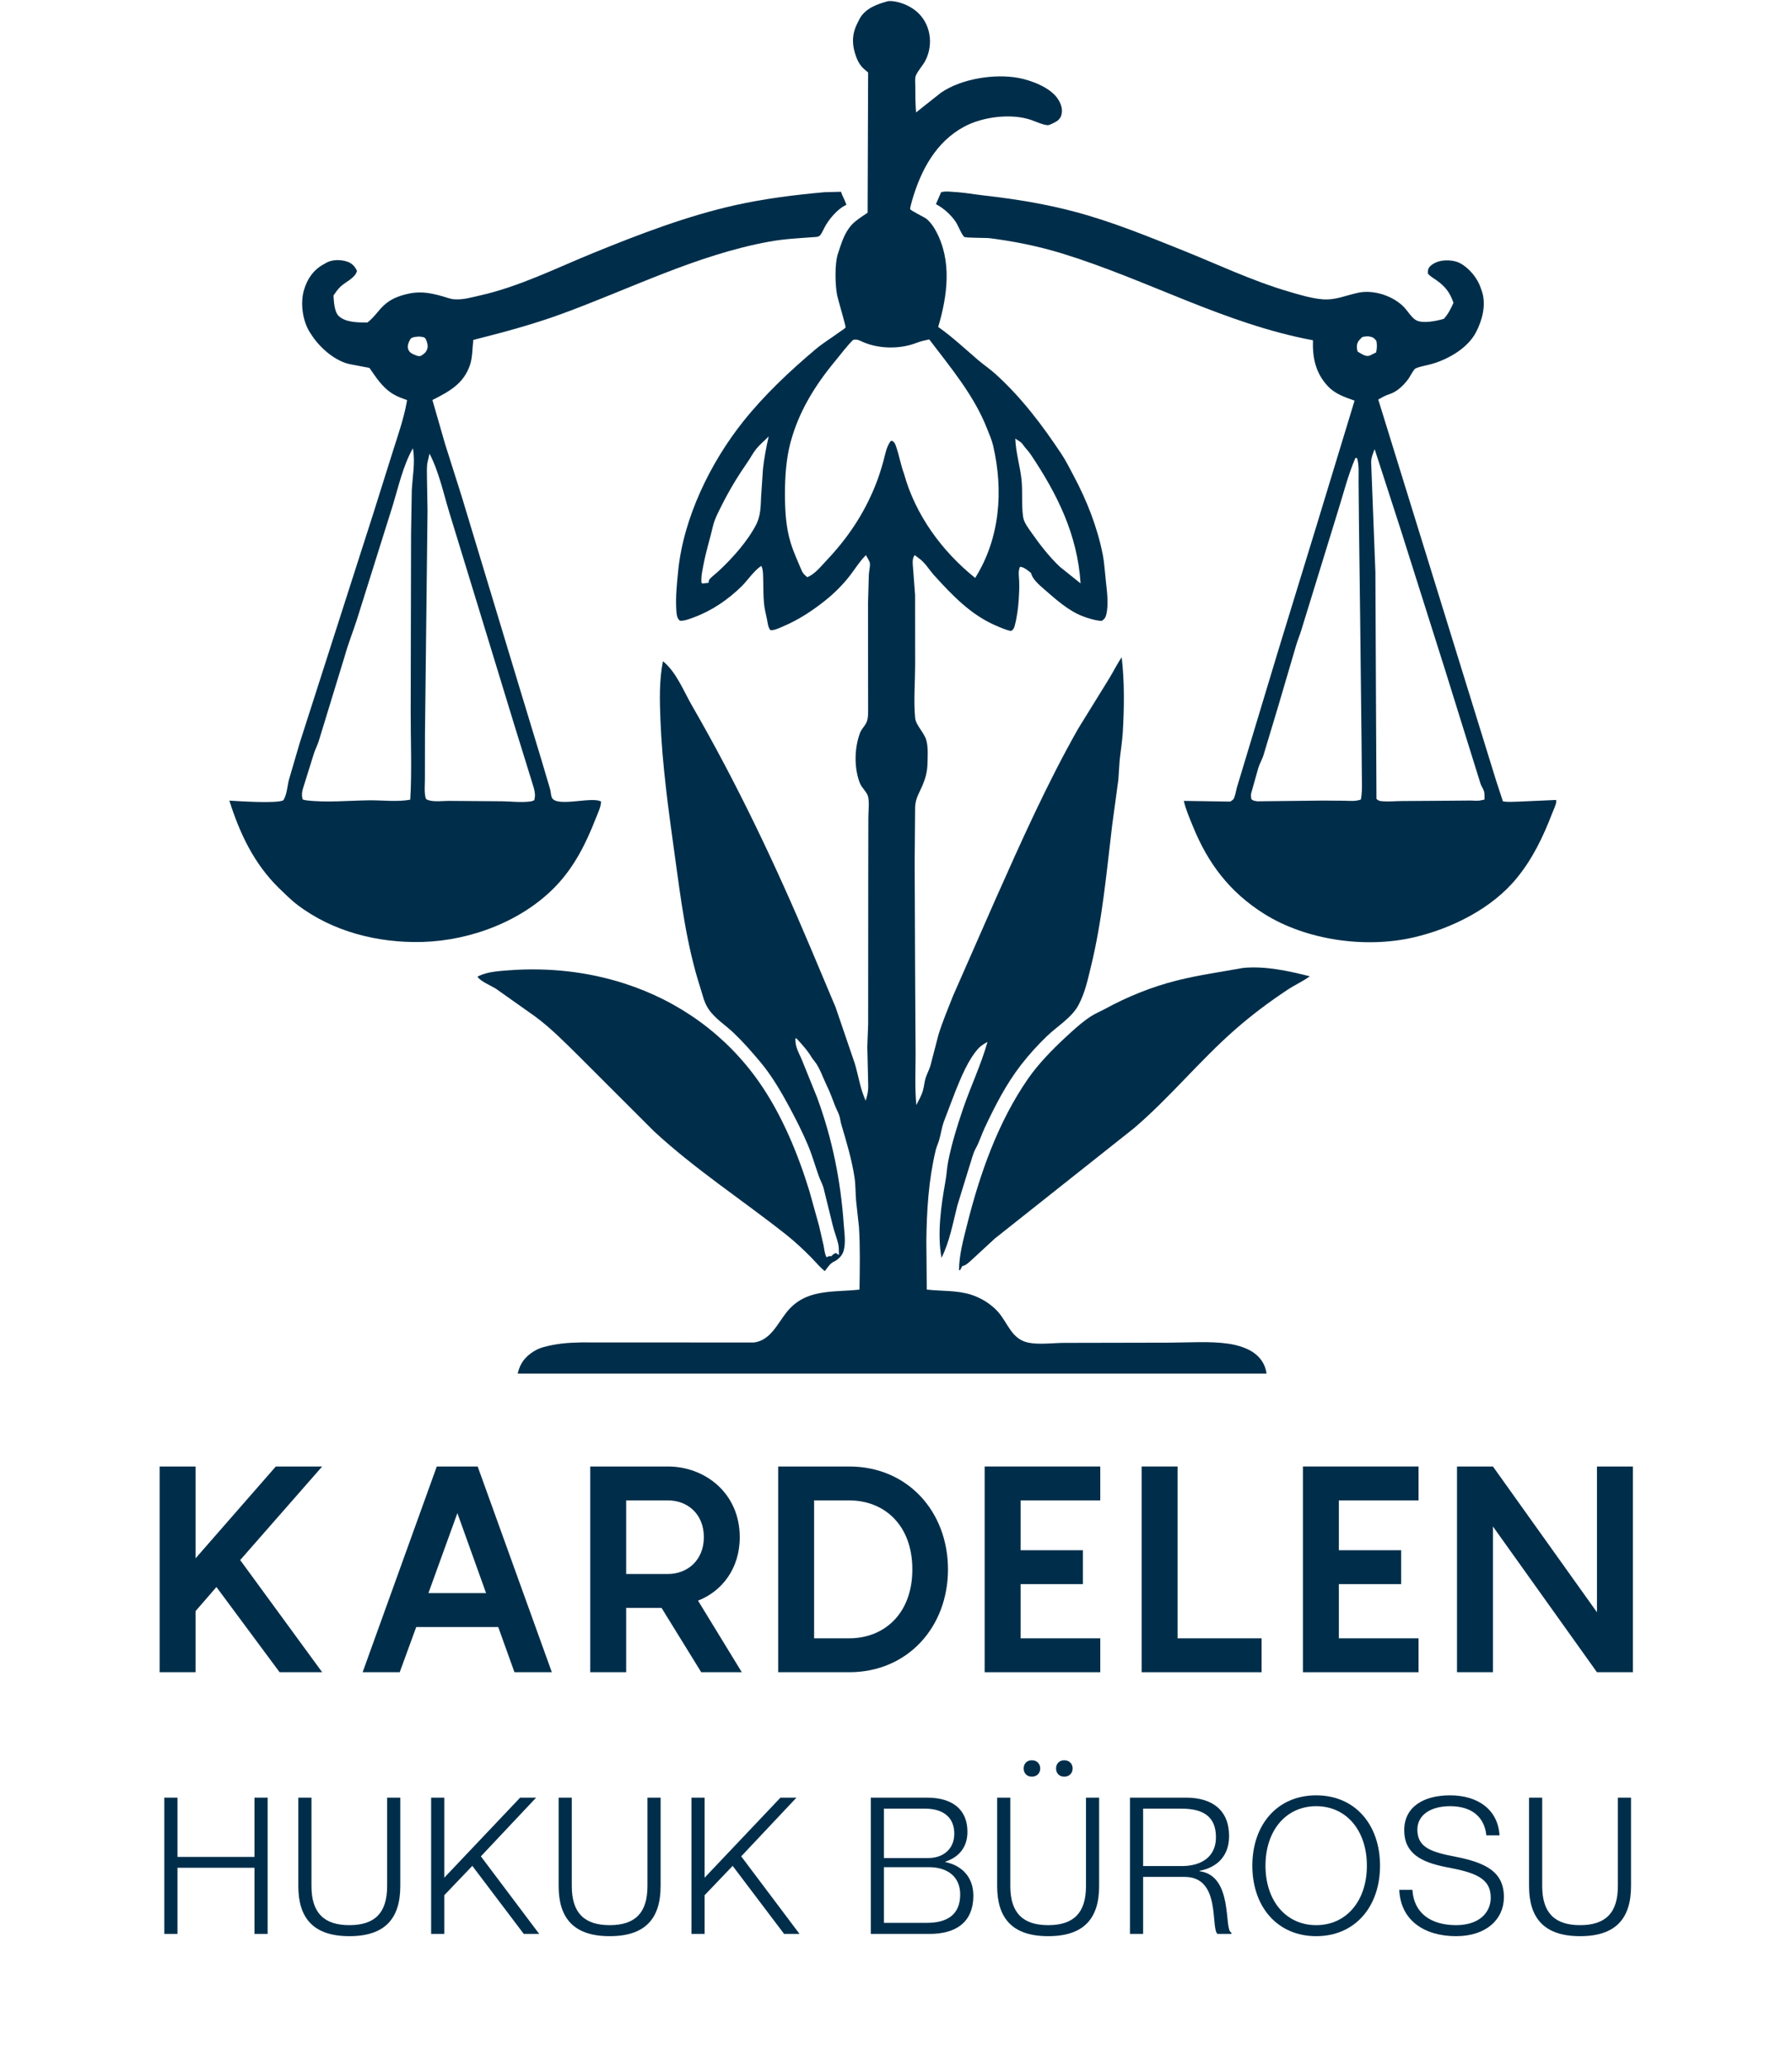<svg xmlns="http://www.w3.org/2000/svg" xmlns:xlink="http://www.w3.org/1999/xlink" width="242" zoomAndPan="magnify" viewBox="0 0 181.5 209.25" height="279" preserveAspectRatio="xMidYMid meet" version="1.0"><defs><g/><clipPath id="df33e9d534"><path d="M 94 19 L 157.613 19 L 157.613 96 L 94 96 Z M 94 19 " clip-rule="nonzero"/></clipPath><clipPath id="dd060c8017"><path d="M 23.098 19 L 86 19 L 86 96 L 23.098 96 Z M 23.098 19 " clip-rule="nonzero"/></clipPath><clipPath id="d7d5f9ce1c"><path d="M 48 0.113 L 129 0.113 L 129 139.113 L 48 139.113 Z M 48 0.113 " clip-rule="nonzero"/></clipPath></defs><path fill="#002e4a" d="M 125.898 98.027 C 128.145 97.805 130.504 98.332 132.664 98.875 C 131.961 99.387 131.137 99.754 130.406 100.238 C 128.539 101.473 126.766 102.805 125.082 104.281 C 121.5 107.422 118.469 111.176 114.848 114.262 L 100.75 125.441 L 98.449 127.566 C 98.203 127.781 97.918 128.082 97.605 128.184 L 97.457 128.227 L 97.238 128.637 L 97.133 128.637 C 97.133 127.137 97.578 125.504 97.945 124.051 C 99.238 118.891 101.062 113.68 104.105 109.273 C 105.145 107.77 106.527 106.352 107.859 105.109 C 108.684 104.344 109.527 103.566 110.469 102.941 C 110.926 102.645 111.43 102.441 111.906 102.184 C 114.195 100.934 116.688 99.926 119.223 99.293 C 121.43 98.742 123.664 98.434 125.898 98.027 Z M 125.898 98.027 " fill-opacity="1" fill-rule="nonzero"/><g clip-path="url(#df33e9d534)"><path fill="#002e4a" d="M 95.316 19.473 C 95.734 19.344 96.164 19.41 96.598 19.438 C 97.672 19.496 98.715 19.691 99.785 19.812 C 102.867 20.164 105.961 20.664 108.961 21.473 C 112.652 22.461 116.238 23.93 119.777 25.348 C 123.336 26.777 126.801 28.434 130.48 29.516 C 131.559 29.836 132.805 30.215 133.922 30.309 C 135.27 30.426 136.312 29.906 137.594 29.641 C 139.164 29.316 141.156 29.984 142.246 31.152 C 142.594 31.527 142.969 32.16 143.402 32.414 C 144.082 32.816 145.539 32.496 146.238 32.289 C 146.691 31.797 146.938 31.266 147.215 30.664 C 146.844 29.621 146.387 29.008 145.48 28.375 C 145.191 28.172 144.867 27.992 144.633 27.727 C 144.617 27.539 144.609 27.398 144.676 27.219 C 144.793 26.902 145.281 26.625 145.586 26.52 C 146.246 26.285 147.238 26.32 147.863 26.645 C 148.793 27.129 149.637 28.164 149.969 29.141 L 150.027 29.316 L 150.125 29.605 C 150.527 30.938 150.113 32.473 149.488 33.66 C 148.66 35.227 146.832 36.293 145.188 36.812 C 144.621 36.992 143.906 37.078 143.379 37.309 C 143.184 37.395 142.824 38.117 142.688 38.312 C 142.23 38.969 141.496 39.691 140.707 39.926 C 140.309 40.047 139.953 40.262 139.594 40.461 L 151.531 79.055 L 152.219 81.152 C 152.703 81.254 153.301 81.191 153.797 81.184 L 157.621 81.016 L 157.637 81.125 C 157.621 81.461 157.332 82.051 157.207 82.375 C 156.309 84.711 155.242 86.949 153.648 88.898 C 151.129 92.016 146.984 94.059 143.152 94.941 C 138.277 96.062 132.293 95.219 128.047 92.555 C 124.555 90.363 122.348 87.457 120.812 83.664 C 120.469 82.812 120.105 82.008 119.902 81.109 L 124.598 81.18 C 124.699 81.109 124.82 81.055 124.902 80.961 C 125.086 80.758 125.188 80.07 125.27 79.773 L 125.953 77.516 L 129.441 65.957 L 133.387 53.09 L 137.195 40.574 C 136.195 40.219 135.246 39.914 134.492 39.113 C 133.242 37.785 132.922 36.219 132.98 34.461 C 124.082 32.809 116.215 28.332 107.641 25.691 C 105.203 24.938 102.785 24.453 100.262 24.125 C 99.863 24.074 97.855 24.105 97.68 24 C 97.426 23.84 97.023 22.785 96.789 22.453 C 96.312 21.766 95.641 21.148 94.91 20.738 L 94.793 20.676 Z M 137.281 46.375 C 136.508 48.168 136.051 50.07 135.461 51.926 L 131.863 63.617 C 131.699 64.203 131.453 64.758 131.281 65.34 L 129.477 71.477 L 128.016 76.328 C 127.887 76.836 127.59 77.297 127.441 77.793 L 126.727 80.328 C 126.676 80.539 126.707 80.738 126.75 80.949 C 126.969 81.117 127.094 81.109 127.359 81.152 L 133.941 81.078 L 136.195 81.094 C 136.746 81.109 137.305 81.168 137.832 80.973 C 137.984 80.207 137.938 79.422 137.934 78.645 L 137.902 75.191 L 137.762 62.691 L 137.637 52.723 L 137.602 48.777 C 137.594 48.004 137.672 47.133 137.449 46.391 Z M 139.23 45.492 C 139.062 45.918 138.879 46.34 138.875 46.809 L 139.305 57.934 L 139.375 73.152 L 139.414 80.902 C 139.613 81.117 139.789 81.133 140.09 81.152 C 140.711 81.195 141.363 81.129 141.992 81.125 L 146.551 81.094 L 148.926 81.074 C 149.281 81.078 149.68 81.133 150.023 81.047 L 150.355 80.977 C 150.355 80.688 150.387 80.352 150.285 80.078 C 150.195 79.836 150.039 79.621 149.953 79.371 L 146.34 67.773 L 141.844 53.562 Z M 137.973 34.137 C 137.668 34.441 137.441 34.625 137.43 35.086 C 137.426 35.281 137.445 35.434 137.516 35.617 C 137.91 35.824 138.293 36.16 138.73 36.016 L 138.758 36 L 139.379 35.691 C 139.465 35.266 139.488 34.953 139.406 34.523 C 139.211 34.262 139.066 34.145 138.73 34.082 C 138.484 34.039 138.211 34.074 137.973 34.137 Z M 137.973 34.137 " fill-opacity="1" fill-rule="nonzero"/></g><g clip-path="url(#dd060c8017)"><path fill="#002e4a" d="M 83.512 19.465 L 85.18 19.422 C 85.328 19.887 85.582 20.281 85.727 20.746 C 84.844 21.125 83.902 22.25 83.477 23.102 L 83.352 23.355 C 83.164 23.695 83.086 23.965 82.676 23.996 C 81.055 24.121 79.488 24.18 77.883 24.477 C 70.559 25.816 63.805 29.266 56.859 31.801 C 53.949 32.863 50.938 33.668 47.938 34.426 C 47.844 35.203 47.859 36.168 47.621 36.906 C 46.984 38.863 45.504 39.645 43.797 40.512 L 45.082 44.977 L 46.742 50.211 L 52.535 69.371 L 54.832 76.934 L 55.719 79.93 C 55.789 80.184 55.789 80.52 55.887 80.754 C 56.312 81.82 59.977 80.621 60.879 81.18 C 60.863 81.734 60.551 82.348 60.352 82.859 C 59.379 85.348 58.234 87.68 56.387 89.645 C 52.984 93.258 47.695 95.258 42.793 95.395 C 38.316 95.52 33.703 94.371 30.105 91.625 C 29.445 91.125 28.844 90.5 28.242 89.934 C 25.719 87.453 24.285 84.418 23.23 81.082 C 24.223 81.141 28.023 81.398 28.703 81.047 C 29.082 80.414 29.082 79.656 29.27 78.953 L 30.348 75.266 L 37.797 52.043 L 39.805 45.66 C 40.301 44.09 40.879 42.445 41.176 40.824 C 41.184 40.777 41.23 40.523 41.227 40.52 C 41.215 40.504 40.875 40.395 40.828 40.375 C 40.414 40.223 40.039 40.059 39.664 39.816 C 38.703 39.184 38.062 38.191 37.422 37.262 L 35.52 36.898 C 34.027 36.629 32.5 35.309 31.664 34.082 L 31.566 33.934 L 31.355 33.613 C 30.645 32.461 30.406 30.707 30.781 29.395 C 31.098 28.277 31.734 27.336 32.766 26.773 L 32.914 26.691 L 33.047 26.613 C 33.641 26.277 34.508 26.277 35.152 26.492 C 35.656 26.66 35.938 26.965 36.156 27.434 C 35.988 28.152 35.008 28.539 34.5 29.016 C 34.219 29.281 33.996 29.609 33.777 29.922 C 33.809 30.5 33.859 31.555 34.285 31.98 C 34.973 32.672 36.312 32.664 37.215 32.66 C 37.617 32.348 37.91 32.016 38.234 31.625 L 38.602 31.199 C 39.285 30.469 39.977 30.117 40.926 29.852 C 42.379 29.445 43.395 29.609 44.812 30.004 C 45.195 30.109 45.586 30.277 45.98 30.309 C 46.895 30.379 47.715 30.125 48.59 29.93 C 52.641 29.02 56.367 27.133 60.191 25.578 C 64.812 23.699 69.578 21.871 74.457 20.781 C 77.41 20.121 80.496 19.734 83.512 19.465 Z M 43.504 45.945 L 43.309 46.785 C 43.203 47.262 43.246 47.809 43.242 48.297 L 43.301 51.723 L 43.043 74.352 L 43.035 78.863 C 43.039 79.469 42.941 80.348 43.141 80.914 C 43.66 81.27 44.781 81.109 45.418 81.109 L 50.867 81.148 C 51.789 81.164 52.941 81.309 53.844 81.145 L 54.109 81.047 C 54.238 80.578 54.18 80.234 54.062 79.781 L 52.078 73.375 L 48.219 60.746 L 45.512 51.91 C 44.918 49.965 44.449 47.75 43.504 45.945 Z M 41.816 45.398 C 40.816 47.199 40.391 49.172 39.797 51.133 L 38.598 54.949 L 36.145 62.762 C 35.758 63.961 35.273 65.168 34.934 66.383 L 32.27 75.094 C 32.141 75.5 31.926 75.887 31.801 76.289 L 30.734 79.703 C 30.59 80.109 30.523 80.547 30.66 80.969 L 30.969 81.047 C 33.043 81.309 35.363 81.07 37.465 81.051 C 38.781 81.043 40.266 81.227 41.551 80.988 C 41.73 78.012 41.586 74.961 41.594 71.977 L 41.633 54.031 L 41.707 49.668 C 41.777 48.254 42.082 46.809 41.816 45.398 Z M 41.949 34.137 C 41.652 34.23 41.629 34.215 41.48 34.504 C 41.359 34.734 41.258 35.035 41.324 35.293 C 41.438 35.73 41.742 35.824 42.109 35.98 C 42.316 36.066 42.414 36.094 42.629 36.039 C 42.977 35.82 43.188 35.672 43.297 35.246 C 43.363 34.973 43.242 34.578 43.113 34.328 C 43.016 34.141 42.816 34.129 42.625 34.102 C 42.398 34.066 42.176 34.102 41.949 34.137 Z M 41.949 34.137 " fill-opacity="1" fill-rule="nonzero"/></g><g clip-path="url(#d7d5f9ce1c)"><path fill="#002e4a" d="M 90 0.102 C 90.941 0.078 92.055 0.52 92.777 1.113 C 94.25 2.332 94.582 4.438 93.738 6.113 C 93.469 6.645 92.98 7.129 92.754 7.668 C 92.648 7.926 92.707 8.387 92.703 8.668 C 92.703 9.574 92.707 10.48 92.781 11.387 L 95.297 9.395 C 97.355 7.969 100.746 7.434 103.184 7.898 C 104.465 8.141 106.379 8.859 107.137 10.008 C 107.465 10.508 107.668 11.074 107.496 11.668 C 107.395 12.016 107.125 12.254 106.809 12.406 C 106.641 12.484 106.363 12.641 106.184 12.672 C 105.812 12.73 104.824 12.277 104.43 12.145 C 102.402 11.453 99.512 11.828 97.648 12.832 C 94.789 14.375 93.266 17.25 92.391 20.266 C 92.355 20.387 92.152 21.094 92.188 21.18 C 92.25 21.344 93.598 21.973 93.84 22.168 C 94.234 22.488 94.531 22.918 94.773 23.359 C 96.441 26.395 95.969 29.926 95.023 33.113 C 96.445 34.109 97.703 35.293 99.016 36.422 C 99.609 36.934 100.258 37.363 100.84 37.891 C 103.453 40.254 105.578 43.07 107.516 45.992 C 107.973 46.68 108.336 47.43 108.727 48.156 C 110.062 50.652 111.141 53.371 111.688 56.156 C 111.859 57.031 111.906 57.984 112.008 58.875 C 112.121 59.875 112.293 61.242 112.051 62.23 C 111.973 62.547 111.855 62.715 111.582 62.883 C 110.992 62.859 110.195 62.617 109.633 62.398 C 108.234 61.855 106.984 60.746 105.867 59.77 C 105.391 59.355 104.691 58.789 104.473 58.188 L 104.422 58.027 C 104.137 57.797 103.672 57.391 103.301 57.41 C 103.102 57.891 103.207 58.355 103.227 58.859 C 103.25 59.484 103.223 60.125 103.18 60.746 C 103.125 61.574 102.992 62.57 102.773 63.371 C 102.703 63.625 102.637 63.773 102.406 63.902 C 101.883 63.805 101.395 63.582 100.91 63.375 C 98.348 62.289 96.445 60.289 94.602 58.254 C 94.125 57.723 93.691 56.984 93.125 56.582 L 92.645 56.219 C 92.434 56.5 92.426 56.824 92.449 57.168 L 92.684 60.266 L 92.688 67.418 C 92.684 69.148 92.523 71.016 92.691 72.727 C 92.766 73.445 93.59 74.188 93.809 74.926 C 94.027 75.672 93.957 76.602 93.938 77.367 C 93.914 78.152 93.746 78.793 93.445 79.516 C 93.109 80.309 92.738 80.809 92.688 81.699 L 92.641 87.32 L 92.691 99.598 L 92.734 106.758 C 92.73 108.477 92.648 110.199 92.809 111.91 C 93.047 111.453 93.34 110.938 93.48 110.438 C 93.598 110.02 93.621 109.594 93.75 109.176 C 93.883 108.754 94.102 108.367 94.23 107.949 L 95.047 104.809 C 95.453 103.473 96.016 102.164 96.523 100.863 L 100.859 91 C 103.445 85.188 106.051 79.355 109.191 73.812 L 112.312 68.762 C 112.758 68.035 113.121 67.273 113.609 66.566 C 113.898 69.02 113.867 71.645 113.723 74.109 C 113.668 75.094 113.5 76.055 113.398 77.031 L 113.27 78.969 L 112.645 83.57 C 112.066 88.395 111.648 93.172 110.492 97.902 C 110.16 99.258 109.891 100.559 109.227 101.797 C 108.551 103.062 107.078 103.938 106.047 104.926 C 105.141 105.793 104.234 106.793 103.461 107.785 C 101.918 109.762 100.773 112.004 99.715 114.262 C 99.41 114.914 99.18 115.668 98.836 116.285 C 98.512 116.867 98.406 117.5 98.184 118.121 L 96.965 122.086 C 96.508 123.875 96.191 125.719 95.359 127.387 C 94.906 124.922 95.32 122.066 95.758 119.629 C 95.879 118.961 95.906 118.281 96.035 117.613 C 96.391 115.824 96.957 113.988 97.547 112.27 C 98.324 110.004 99.367 107.828 100.016 105.52 C 99.695 105.699 99.355 105.895 99.102 106.172 C 98.055 107.324 97.348 109.09 96.766 110.523 L 95.582 113.629 C 95.375 114.227 95.293 114.871 95.113 115.477 C 95.008 115.828 94.848 116.164 94.762 116.523 C 94.047 119.535 93.863 122.582 93.824 125.664 L 93.867 130.602 C 95.34 130.773 96.906 130.66 98.336 131.113 C 99.355 131.434 100.379 132.059 101.086 132.859 C 102.105 134.016 102.449 135.633 104.172 135.98 C 105.246 136.199 106.684 136.004 107.793 136 L 118.449 135.977 C 120.395 135.973 122.543 135.805 124.461 136.09 C 125.332 136.219 126.406 136.539 127.105 137.086 C 127.785 137.617 128.164 138.281 128.285 139.125 C 128.203 139.172 128.133 139.238 128.047 139.27 C 127.887 139.324 127.477 139.27 127.301 139.27 L 125.238 139.273 L 114.465 139.273 L 73.074 139.27 L 61.84 139.297 L 52.398 139.254 C 52.5 138.82 52.609 138.445 52.836 138.059 C 53.273 137.301 54.176 136.664 55.02 136.434 C 56.359 136.07 57.488 135.98 58.867 135.953 L 76.344 135.961 C 78.027 135.773 78.758 134.027 79.699 132.859 C 81.625 130.48 84.344 130.902 87.051 130.605 C 87.082 128.504 87.129 126.367 87 124.27 L 86.707 121.594 C 86.641 120.812 86.664 120.004 86.547 119.23 C 86.273 117.438 85.727 115.609 85.211 113.879 C 85.125 113.59 85.102 113.285 85.012 113 C 84.91 112.668 84.723 112.352 84.594 112.027 C 84.301 111.277 84.074 110.621 83.719 109.898 C 83.344 109.133 83 108.059 82.441 107.402 C 82.348 107.293 82.277 107.207 82.203 107.082 C 81.773 106.359 81.23 105.773 80.66 105.156 L 80.559 105.18 C 80.523 106.066 80.941 106.645 81.258 107.438 L 82.766 111.168 C 84.293 115.324 85.141 119.527 85.453 123.941 C 85.516 124.828 85.703 125.945 85.406 126.789 C 85.262 127.199 84.863 127.59 84.473 127.766 C 84.074 127.941 83.805 128.395 83.539 128.73 C 83.039 128.344 82.621 127.812 82.172 127.359 C 81.379 126.551 80.496 125.73 79.609 125.027 C 75.184 121.523 70.352 118.391 66.211 114.543 L 58.461 106.797 C 57.086 105.441 55.762 104.102 54.207 102.949 L 50.25 100.148 C 49.746 99.824 48.684 99.402 48.359 98.922 L 48.539 98.82 C 49.422 98.41 50.531 98.344 51.488 98.27 C 55.461 97.965 59.449 98.383 63.25 99.605 C 68.758 101.375 73.508 104.785 76.852 109.539 C 79.16 112.824 80.809 116.809 81.98 120.629 L 82.957 124.141 L 83.41 126.109 C 83.496 126.531 83.512 126.941 83.711 127.328 L 84 127.207 L 84.195 127.227 C 84.359 127.059 84.449 126.961 84.68 126.902 C 84.785 126.988 84.852 127.035 84.973 127.094 C 84.953 126.73 84.984 126.328 84.898 125.977 C 84.742 125.328 84.484 124.707 84.332 124.055 L 83.406 120.289 C 83.289 119.887 83.074 119.516 82.934 119.117 C 82.566 118.094 82.266 117.008 81.844 116.004 C 81.293 114.688 80.625 113.375 79.953 112.121 C 79.109 110.551 78.141 108.902 76.996 107.539 C 76.148 106.531 75.277 105.531 74.324 104.621 C 73.484 103.816 72.418 103.168 71.758 102.184 C 71.305 101.512 71.168 100.773 70.926 100.02 C 69.5 95.586 68.953 91.027 68.316 86.438 C 67.695 81.961 67.074 77.461 66.891 72.938 C 66.812 70.98 66.758 68.895 67.145 66.965 C 68.492 68.047 69.238 69.988 70.09 71.465 C 74.629 79.324 78.512 87.492 82.039 95.852 L 84.633 102.012 L 86.578 107.711 C 86.965 109 87.113 110.223 87.68 111.477 L 87.809 111.008 C 87.895 110.676 87.93 110.391 87.938 110.047 L 87.844 106.008 L 87.93 103.695 L 87.938 89.066 L 87.949 82.852 C 87.945 82.227 88.066 81.254 87.922 80.676 C 87.809 80.215 87.27 79.781 87.086 79.297 C 86.488 77.742 86.531 75.754 87.113 74.207 C 87.27 73.793 87.648 73.488 87.797 73.074 C 87.957 72.625 87.922 72.039 87.926 71.566 L 87.922 69.027 L 87.918 61.008 L 88 58.176 C 88.02 57.848 88.152 57.316 88.102 57.012 C 88.066 56.809 87.805 56.422 87.703 56.223 C 87.074 56.844 86.648 57.555 86.117 58.25 C 85.406 59.18 84.52 60.066 83.605 60.797 C 82.258 61.875 80.844 62.797 79.254 63.465 C 78.898 63.613 78.414 63.859 78.027 63.816 C 77.785 63.531 77.754 63.07 77.68 62.711 C 77.57 62.188 77.43 61.633 77.379 61.098 C 77.301 60.273 77.324 59.426 77.297 58.598 C 77.285 58.219 77.297 57.641 77.105 57.312 C 76.383 57.77 75.758 58.738 75.133 59.359 C 73.773 60.703 72.117 61.84 70.324 62.504 C 69.867 62.676 69.387 62.875 68.891 62.871 C 68.797 62.801 68.785 62.805 68.703 62.691 C 68.531 62.445 68.508 61.957 68.492 61.664 C 68.426 60.359 68.559 59.105 68.688 57.812 C 69.223 52.445 71.957 46.832 75.309 42.641 C 77.457 39.961 79.965 37.602 82.582 35.391 C 83.348 34.742 84.238 34.211 85.047 33.613 C 85.145 33.539 85.598 33.258 85.641 33.168 C 85.691 33.066 84.863 30.289 84.789 29.91 C 84.578 28.848 84.531 26.699 84.867 25.699 C 85.215 24.66 85.508 23.59 86.273 22.758 C 86.707 22.289 87.352 21.902 87.875 21.543 L 87.926 7.336 L 87.645 7.102 C 87.164 6.723 86.91 6.285 86.703 5.715 C 86.293 4.602 86.262 3.566 86.777 2.48 L 86.852 2.328 L 87.07 1.887 C 87.676 0.809 88.887 0.402 90 0.102 Z M 86.398 34.43 C 85.734 35.09 85.18 35.855 84.582 36.574 C 82.531 39.051 80.898 41.691 80.062 44.824 C 79.629 46.445 79.504 48.277 79.504 49.957 C 79.504 51.641 79.582 53.344 80.082 54.969 C 80.375 55.926 80.812 56.875 81.203 57.797 C 81.328 58.09 81.527 58.254 81.77 58.457 C 82.555 58.121 83.09 57.418 83.668 56.809 C 85.836 54.52 87.469 52.113 88.656 49.168 C 88.98 48.371 89.242 47.535 89.473 46.703 C 89.66 46.02 89.777 45.234 90.219 44.66 C 90.406 44.652 90.344 44.621 90.488 44.742 C 90.68 44.891 90.738 45.168 90.812 45.387 C 91.098 46.242 91.246 47.133 91.559 47.973 C 92.715 52.152 95.406 55.836 98.77 58.531 C 101.293 54.5 101.645 49.68 100.586 45.125 C 100.445 44.531 100.191 43.969 99.969 43.402 C 98.672 40.07 96.262 37.195 94.117 34.375 C 93.672 34.469 93.25 34.559 92.828 34.723 C 91.176 35.375 89.012 35.348 87.395 34.633 C 87.035 34.473 86.793 34.32 86.398 34.43 Z M 77.855 44.199 C 77.453 44.613 76.953 45.02 76.598 45.461 C 76.273 45.859 76.02 46.363 75.723 46.789 C 74.738 48.207 73.891 49.602 73.117 51.141 C 72.793 51.789 72.383 52.555 72.219 53.254 C 71.914 54.566 71.512 55.816 71.258 57.156 C 71.137 57.797 70.988 58.387 71.051 59.043 L 71.18 59.09 L 71.766 59.027 C 71.781 58.938 71.777 58.84 71.812 58.758 C 71.902 58.543 72.523 58.078 72.699 57.914 C 74.121 56.605 75.699 54.852 76.586 53.129 C 77.039 52.246 77.051 51.277 77.086 50.305 L 77.277 47.484 C 77.395 46.406 77.613 45.254 77.855 44.199 Z M 102.832 44.414 C 102.879 45.824 103.309 47.152 103.461 48.562 C 103.594 49.805 103.445 51.098 103.621 52.324 C 103.711 52.938 104.129 53.449 104.473 53.945 C 105.336 55.176 106.258 56.371 107.352 57.406 L 109.445 59.082 C 109.125 54.148 107.102 50.062 104.391 46.02 C 104.152 45.664 103.84 45.375 103.598 45.02 C 103.398 44.719 103.105 44.625 102.832 44.414 Z M 102.832 44.414 " fill-opacity="1" fill-rule="nonzero"/></g><g fill="#002e4a" fill-opacity="1"><g transform="translate(13.819, 169.354)"><g><path d="M 10.508 -11.359 L 18.812 -20.836 L 14.117 -20.836 L 5.988 -11.535 L 5.988 -20.836 L 2.348 -20.836 L 2.348 0 L 5.988 0 L 5.988 -6.191 L 8.102 -8.629 L 14.5 0 L 18.812 0 Z M 10.508 -11.359 "/></g></g></g><g fill="#002e4a" fill-opacity="1"><g transform="translate(34.38, 169.354)"><g><path d="M 16.082 -4.578 L 17.727 0 L 21.512 0 L 14 -20.836 L 9.859 -20.836 L 2.348 0 L 6.105 0 L 7.777 -4.578 Z M 14.852 -8.012 L 9.012 -8.012 L 11.945 -16.113 Z M 14.852 -8.012 "/></g></g></g><g fill="#002e4a" fill-opacity="1"><g transform="translate(57.64, 169.354)"><g><path d="M 2.141 0 L 5.781 0 L 5.781 -6.516 L 9.363 -6.516 L 13.383 0 L 17.492 0 L 13.059 -7.25 C 15.465 -8.188 17.285 -10.477 17.285 -13.676 C 17.285 -18.137 13.766 -20.836 10.008 -20.836 L 2.141 -20.836 Z M 5.781 -9.949 L 5.781 -17.402 L 10.008 -17.402 C 12.004 -17.402 13.648 -16.023 13.648 -13.676 C 13.648 -11.359 12.004 -9.949 10.008 -9.949 Z M 5.781 -9.949 "/></g></g></g><g fill="#002e4a" fill-opacity="1"><g transform="translate(76.675, 169.354)"><g><path d="M 9.332 -20.836 L 2.141 -20.836 L 2.141 0 L 9.332 0 C 15.262 0 19.34 -4.578 19.34 -10.418 C 19.34 -16.258 15.262 -20.836 9.332 -20.836 Z M 9.332 -3.434 L 5.781 -3.434 L 5.781 -17.402 L 9.332 -17.402 C 12.883 -17.402 15.73 -14.91 15.73 -10.418 C 15.73 -5.93 12.883 -3.434 9.332 -3.434 Z M 9.332 -3.434 "/></g></g></g><g fill="#002e4a" fill-opacity="1"><g transform="translate(97.588, 169.354)"><g><path d="M 5.781 -17.402 L 13.852 -17.402 L 13.852 -20.836 L 2.141 -20.836 L 2.141 0 L 13.852 0 L 13.852 -3.434 L 5.781 -3.434 L 5.781 -8.922 L 12.09 -8.922 L 12.09 -12.355 L 5.781 -12.355 Z M 5.781 -17.402 "/></g></g></g><g fill="#002e4a" fill-opacity="1"><g transform="translate(112.987, 169.354)"><g><path d="M 14.793 -3.434 L 6.281 -3.434 L 6.281 -20.836 L 2.641 -20.836 L 2.641 0 L 14.793 0 Z M 14.793 -3.434 "/></g></g></g><g fill="#002e4a" fill-opacity="1"><g transform="translate(129.823, 169.354)"><g><path d="M 5.781 -17.402 L 13.852 -17.402 L 13.852 -20.836 L 2.141 -20.836 L 2.141 0 L 13.852 0 L 13.852 -3.434 L 5.781 -3.434 L 5.781 -8.922 L 12.09 -8.922 L 12.09 -12.355 L 5.781 -12.355 Z M 5.781 -17.402 "/></g></g></g><g fill="#002e4a" fill-opacity="1"><g transform="translate(145.222, 169.354)"><g><path d="M 20.164 -20.836 L 16.523 -20.836 L 16.523 -6.074 L 5.988 -20.836 L 2.348 -20.836 L 2.348 0 L 5.988 0 L 5.988 -14.762 L 16.523 0 L 20.164 0 Z M 20.164 -20.836 "/></g></g></g><g fill="#002e4a" fill-opacity="1"><g transform="translate(15.467, 195.856)"><g><path d="M 1.176 0 L 2.508 0 L 2.508 -6.699 L 10.309 -6.699 L 10.309 0 L 11.641 0 L 11.641 -13.801 L 10.309 -13.801 L 10.309 -7.797 L 2.508 -7.797 L 2.508 -13.801 L 1.176 -13.801 Z M 1.176 0 "/></g></g></g><g fill="#002e4a" fill-opacity="1"><g transform="translate(29.211, 195.856)"><g><path d="M 6.176 0.23 C 9.805 0.23 11.332 -1.582 11.332 -4.844 L 11.332 -13.801 L 10 -13.801 L 10 -4.844 C 10 -2.125 8.746 -0.887 6.176 -0.887 C 3.609 -0.887 2.336 -2.125 2.336 -4.844 L 2.336 -13.801 L 1.004 -13.801 L 1.004 -4.844 C 1.004 -1.582 2.547 0.23 6.176 0.23 Z M 6.176 0.23 "/></g></g></g><g fill="#002e4a" fill-opacity="1"><g transform="translate(42.49, 195.856)"><g><path d="M 1.176 0 L 2.508 0 L 2.508 -3.918 L 5.348 -6.891 L 10.559 0 L 12.121 0 L 6.215 -7.855 L 11.812 -13.801 L 10.191 -13.801 L 2.508 -5.695 L 2.508 -13.801 L 1.176 -13.801 Z M 1.176 0 "/></g></g></g><g fill="#002e4a" fill-opacity="1"><g transform="translate(55.577, 195.856)"><g><path d="M 6.176 0.23 C 9.805 0.23 11.332 -1.582 11.332 -4.844 L 11.332 -13.801 L 10 -13.801 L 10 -4.844 C 10 -2.125 8.746 -0.887 6.176 -0.887 C 3.609 -0.887 2.336 -2.125 2.336 -4.844 L 2.336 -13.801 L 1.004 -13.801 L 1.004 -4.844 C 1.004 -1.582 2.547 0.23 6.176 0.23 Z M 6.176 0.23 "/></g></g></g><g fill="#002e4a" fill-opacity="1"><g transform="translate(68.857, 195.856)"><g><path d="M 1.176 0 L 2.508 0 L 2.508 -3.918 L 5.348 -6.891 L 10.559 0 L 12.121 0 L 6.215 -7.855 L 11.812 -13.801 L 10.191 -13.801 L 2.508 -5.695 L 2.508 -13.801 L 1.176 -13.801 Z M 1.176 0 "/></g></g></g><g fill="#002e4a" fill-opacity="1"><g transform="translate(81.944, 195.856)"><g/></g></g><g fill="#002e4a" fill-opacity="1"><g transform="translate(87.021, 195.856)"><g><path d="M 1.176 0 L 7.141 0 C 9.73 0 11.562 -1.121 11.562 -3.879 C 11.562 -5.773 10.387 -6.93 8.727 -7.277 L 8.727 -7.316 C 10.113 -7.777 10.965 -8.781 10.965 -10.348 C 10.965 -12.586 9.457 -13.801 6.871 -13.801 L 1.176 -13.801 Z M 2.508 -7.684 L 2.508 -12.684 L 6.68 -12.684 C 8.57 -12.684 9.633 -11.754 9.633 -10.152 C 9.633 -8.629 8.551 -7.684 6.988 -7.684 Z M 2.508 -1.121 L 2.508 -6.758 L 7.066 -6.758 C 8.996 -6.758 10.23 -5.754 10.23 -3.996 C 10.23 -1.891 8.84 -1.121 6.871 -1.121 Z M 2.508 -1.121 "/></g></g></g><g fill="#002e4a" fill-opacity="1"><g transform="translate(99.992, 195.856)"><g><path d="M 4.516 -15.926 C 5.059 -15.926 5.367 -16.312 5.367 -16.754 C 5.367 -17.199 5.059 -17.586 4.516 -17.586 C 3.977 -17.586 3.688 -17.199 3.688 -16.754 C 3.688 -16.312 3.977 -15.926 4.516 -15.926 Z M 7.797 -15.926 C 8.34 -15.926 8.648 -16.312 8.648 -16.754 C 8.648 -17.199 8.34 -17.586 7.797 -17.586 C 7.258 -17.586 6.969 -17.199 6.969 -16.754 C 6.969 -16.312 7.258 -15.926 7.797 -15.926 Z M 6.176 0.23 C 9.805 0.23 11.332 -1.582 11.332 -4.844 L 11.332 -13.801 L 10 -13.801 L 10 -4.844 C 10 -2.125 8.746 -0.887 6.176 -0.887 C 3.609 -0.887 2.336 -2.125 2.336 -4.844 L 2.336 -13.801 L 1.004 -13.801 L 1.004 -4.844 C 1.004 -1.582 2.547 0.23 6.176 0.23 Z M 6.176 0.23 "/></g></g></g><g fill="#002e4a" fill-opacity="1"><g transform="translate(113.272, 195.856)"><g><path d="M 1.176 0 L 2.508 0 L 2.508 -5.773 L 6.719 -5.773 C 10.422 -5.773 9.324 -0.578 10.039 0 L 11.445 0 L 11.445 -0.137 C 10.656 -0.367 11.699 -5.887 8.223 -6.352 L 8.223 -6.391 C 10.059 -6.738 11.215 -7.953 11.215 -9.902 C 11.215 -12.547 9.496 -13.801 6.852 -13.801 L 1.176 -13.801 Z M 2.508 -6.871 L 2.508 -12.684 L 6.41 -12.684 C 8.668 -12.684 9.883 -11.832 9.883 -9.785 C 9.883 -7.836 8.453 -6.871 6.41 -6.871 Z M 2.508 -6.871 "/></g></g></g><g fill="#002e4a" fill-opacity="1"><g transform="translate(126.204, 195.856)"><g><path d="M 7.105 0.23 C 11.043 0.23 13.57 -2.762 13.57 -6.91 C 13.57 -11.062 11.043 -14.035 7.105 -14.035 C 3.164 -14.035 0.637 -11.062 0.637 -6.91 C 0.637 -2.762 3.164 0.23 7.105 0.23 Z M 7.105 -0.887 C 4.035 -0.887 1.969 -3.359 1.969 -6.91 C 1.969 -10.461 4.035 -12.934 7.105 -12.934 C 10.172 -12.934 12.238 -10.461 12.238 -6.91 C 12.238 -3.359 10.172 -0.887 7.105 -0.887 Z M 7.105 -0.887 "/></g></g></g><g fill="#002e4a" fill-opacity="1"><g transform="translate(141.337, 195.856)"><g><path d="M 6.137 0.23 C 9.207 0.23 10.984 -1.488 10.984 -3.727 C 10.984 -6.312 9.109 -7.219 6.082 -7.816 C 3.668 -8.281 2.219 -8.727 2.219 -10.559 C 2.219 -12.047 3.57 -12.934 5.52 -12.934 C 7.816 -12.934 9.016 -11.773 9.207 -9.98 L 10.539 -9.98 C 10.387 -12.566 8.379 -14.035 5.52 -14.035 C 2.895 -14.035 0.887 -12.895 0.887 -10.5 C 0.887 -8.164 2.586 -7.258 5.172 -6.758 C 8.051 -6.215 9.652 -5.676 9.652 -3.648 C 9.633 -2.145 8.473 -0.887 6.137 -0.887 C 3.59 -0.887 1.852 -2.105 1.719 -4.461 L 0.387 -4.461 C 0.52 -1.332 2.973 0.23 6.137 0.23 Z M 6.137 0.23 "/></g></g></g><g fill="#002e4a" fill-opacity="1"><g transform="translate(153.864, 195.856)"><g><path d="M 6.176 0.23 C 9.805 0.23 11.332 -1.582 11.332 -4.844 L 11.332 -13.801 L 10 -13.801 L 10 -4.844 C 10 -2.125 8.746 -0.887 6.176 -0.887 C 3.609 -0.887 2.336 -2.125 2.336 -4.844 L 2.336 -13.801 L 1.004 -13.801 L 1.004 -4.844 C 1.004 -1.582 2.547 0.23 6.176 0.23 Z M 6.176 0.23 "/></g></g></g></svg>